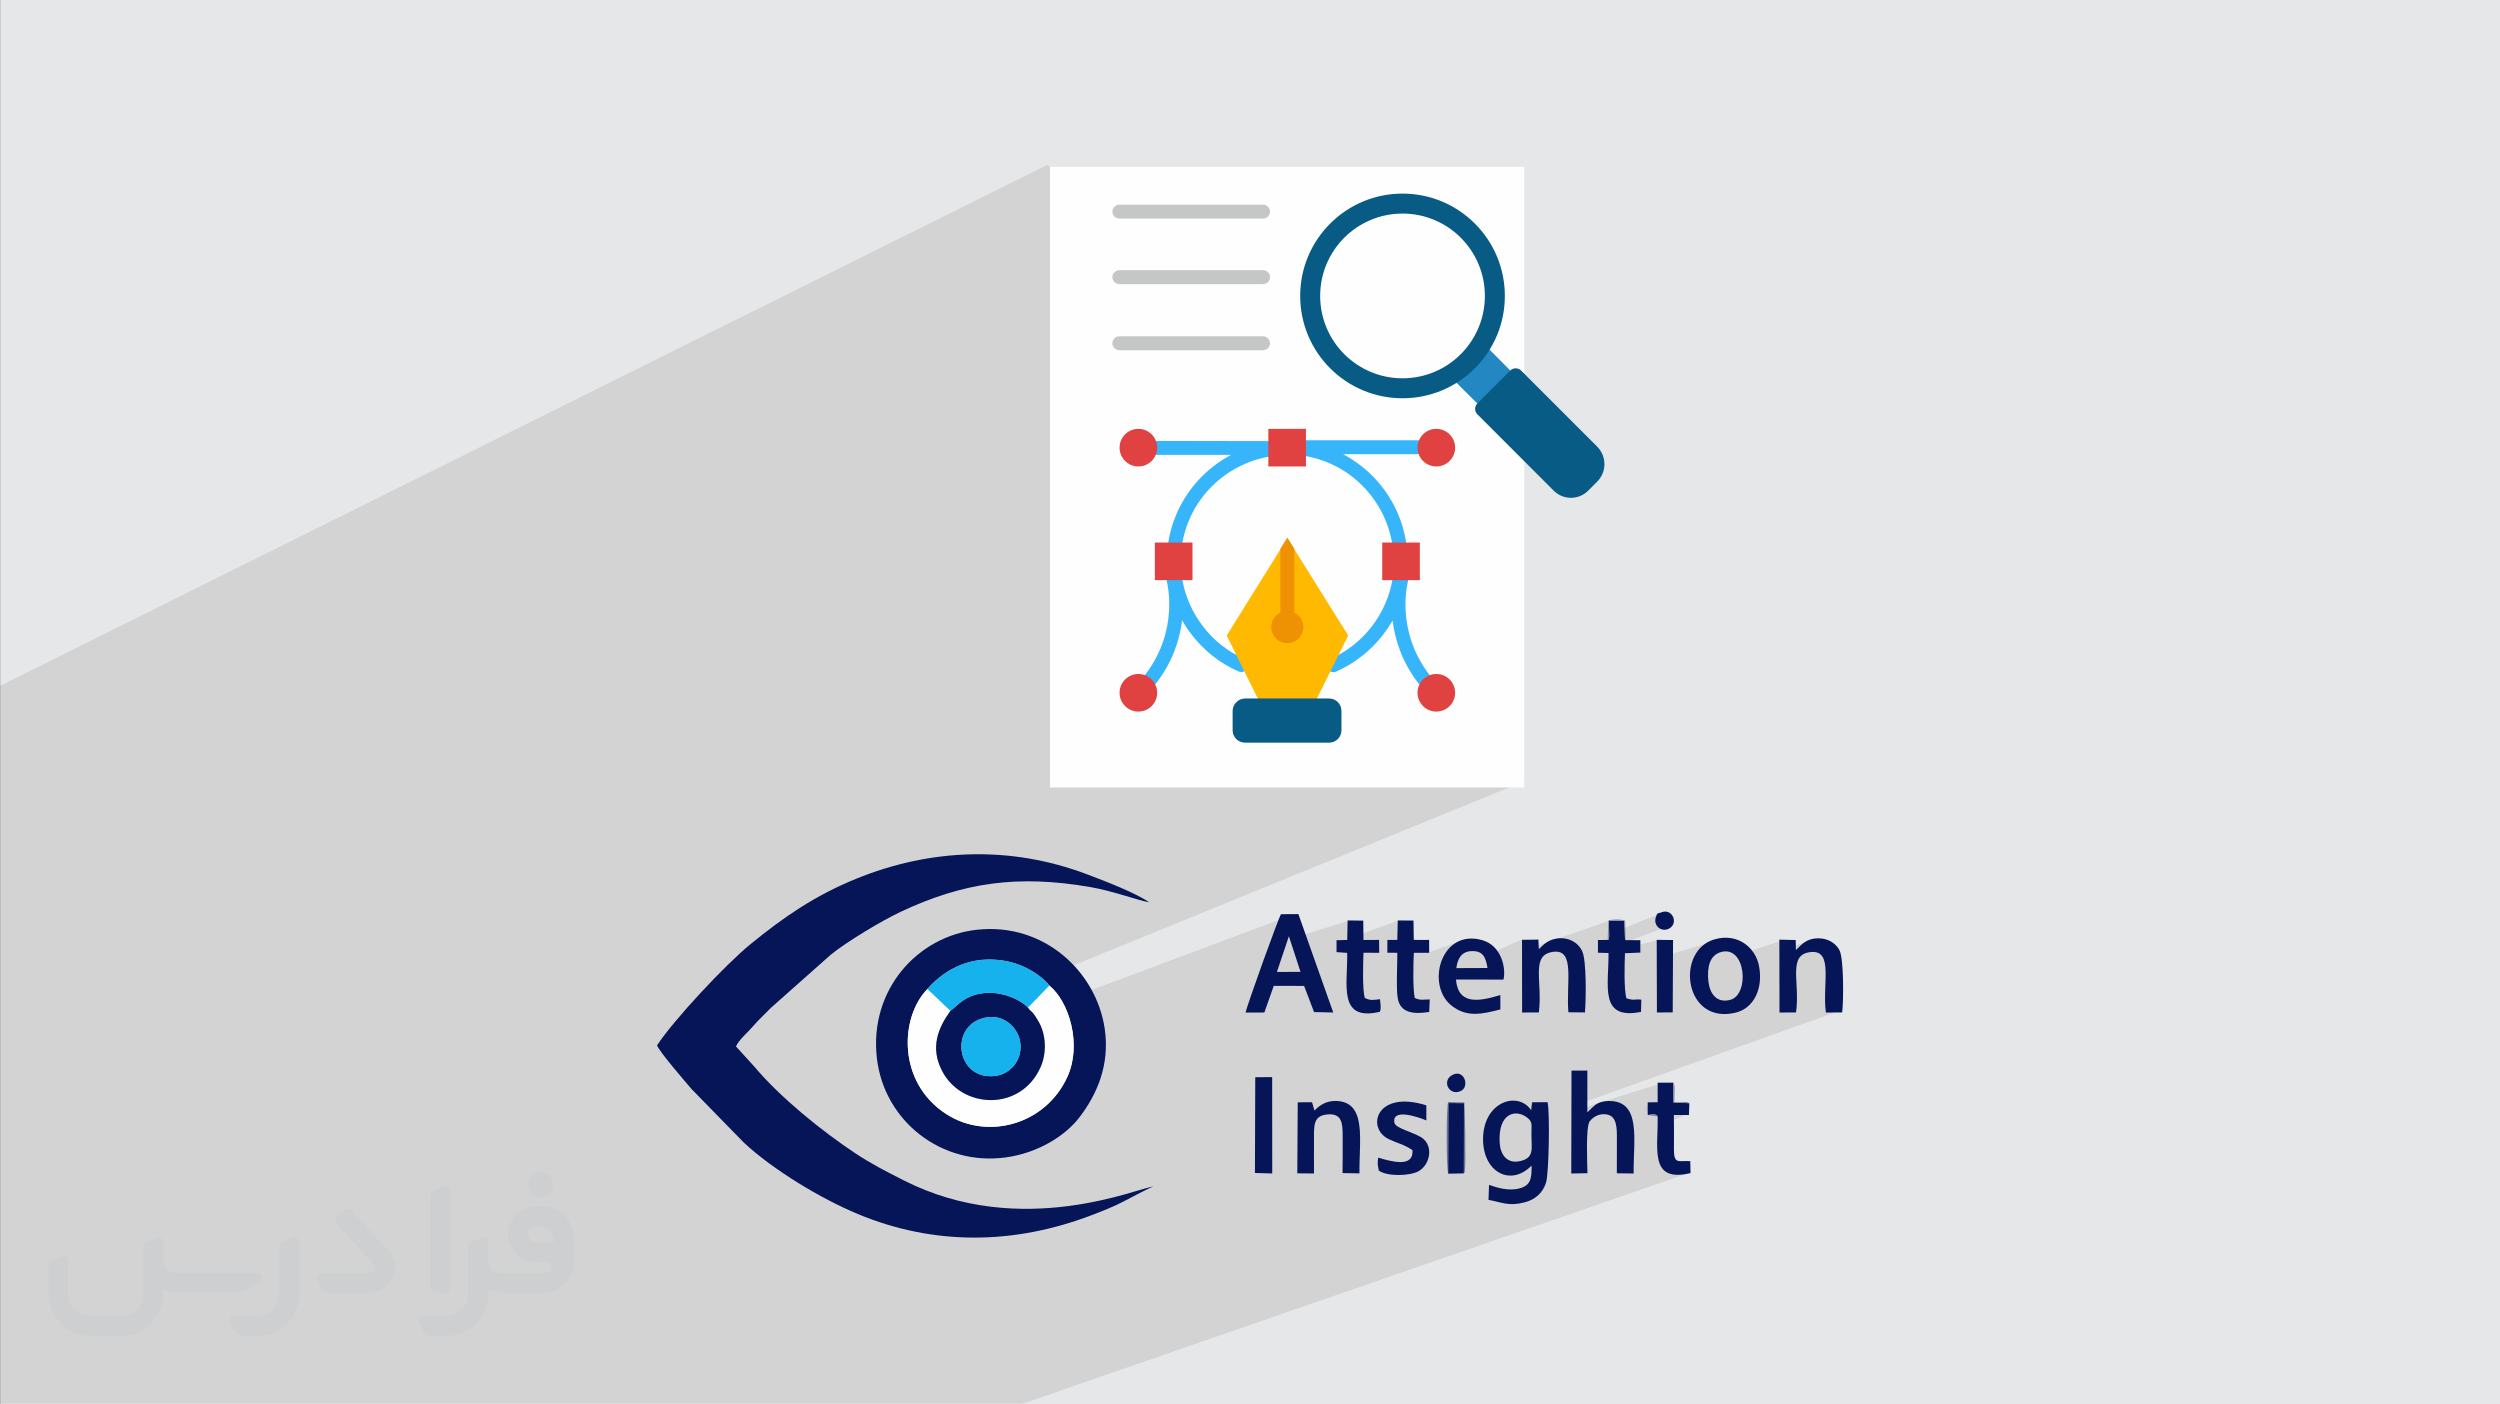 <?xml version="1.0" encoding="UTF-8"?>
<!DOCTYPE svg PUBLIC "-//W3C//DTD SVG 1.0//EN" "http://www.w3.org/TR/2001/REC-SVG-20010904/DTD/svg10.dtd">
<!-- Creator: CorelDRAW -->
<svg xmlns="http://www.w3.org/2000/svg" xml:space="preserve" width="94.197mm" height="52.917mm" version="1.0" style="shape-rendering:geometricPrecision; text-rendering:geometricPrecision; image-rendering:optimizeQuality; fill-rule:evenodd; clip-rule:evenodd"
viewBox="0 0 9418.1 5290.74"
 xmlns:xlink="http://www.w3.org/1999/xlink"
 xmlns:xodm="http://www.corel.com/coreldraw/odm/2003">
 <rect x="0" y="0" width="9418.1" height="5290.74" fill="#333333" stroke="none"/>
 <defs>
  <style type="text/css">
   <![CDATA[
    .fil8 {fill:#FEFEFE}
    .fil12 {fill:#075B85}
    .fil3 {fill:#051557}
    .fil5 {fill:#16B2ED}
    .fil10 {fill:#2387C1}
    .fil6 {fill:#697396}
    .fil7 {fill:#848BA5}
    .fil15 {fill:#E04141}
    .fil14 {fill:#EE9103}
    .fil4 {fill:#FEFEFE}
    .fil13 {fill:#FFB900}
    .fil16 {fill:#C5C6C6;fill-rule:nonzero}
    .fil11 {fill:#075B85;fill-rule:nonzero}
    .fil9 {fill:#36B5FB;fill-rule:nonzero}
    .fil1 {fill:#373435;fill-rule:nonzero;fill-opacity:0.031}
    .fil2 {fill:#2B2A29;fill-opacity:0.102}
    .fil0 {fill:#E6E7E8}
   ]]>
  </style>
 </defs>
 <g id="Layer_x0020_1">
  <g id="_2541157771968">
   <polygon class="fil0" points="0.58,0 9418.1,0 9418.1,5290.74 0.58,5290.74 "/>
   <g>
    <path class="fil1" d="M1127.48 4678.85l0 197.3c0,20.44 -3.75,40.87 -11.68,59.64 -7.93,18.77 -19.19,36.29 -33.78,50.47 -14.6,14.6 -31.69,25.86 -50.47,33.78 -18.77,7.93 -39.2,11.68 -59.64,11.68l-60.9 0c-7.09,0 -14.18,-2.08 -20.02,-6.26 -5.84,-4.17 -10.43,-9.59 -12.94,-16.27l-11.26 -29.19c-0.83,-2.5 -1.25,-5.42 -1.25,-8.34 0,-2.92 1.25,-5.43 2.92,-7.93 1.67,-2.5 3.75,-4.17 6.26,-5.42 2.5,-1.25 5.42,-2.09 7.92,-1.67l86.34 0c22.11,0 42.96,-8.76 58.81,-24.61 15.43,-15.44 24.19,-36.7 24.19,-58.81l0 -179.36c0,-3.34 1.26,-6.67 3.34,-9.59 2.09,-2.92 5.01,-5.01 7.93,-6.26l40.87 -15.85c2.5,-0.84 5.42,-1.25 8.34,-0.84 2.92,0.42 5.43,1.26 7.51,2.92 2.09,1.67 4.18,3.76 5.43,6.26 1.25,2.92 2.08,5.84 2.08,8.34z"/>
    <path class="fil1" d="M2037.19 4542.88l-15.02 0c-59.65,0 -109.28,48.79 -108.45,108.02 0.42,27.54 12.1,54.23 31.7,73.42 19.6,19.6 46.29,30.44 74.24,30.44l39.62 0c5.43,0 10.43,2.08 14.19,5.84 3.75,3.75 5.84,8.76 5.84,14.18 0,5.43 -2.09,10.43 -5.84,14.19 -3.76,3.75 -8.76,5.84 -14.19,5.84l-179.35 0c-10.85,0 -20.86,-4.59 -28.37,-12.1 -7.51,-7.51 -11.68,-17.94 -12.1,-28.37l0 -75.08c0,-2.92 -0.83,-5.42 -2.08,-7.93 -1.25,-2.5 -3.34,-4.58 -5.43,-6.25 -2.08,-1.67 -5,-2.51 -7.51,-2.92 -2.92,-0.42 -5.42,0 -8.34,0.83l-41.29 15.85c-2.92,1.25 -5.84,3.34 -7.93,6.26 -2.08,2.92 -2.92,6.26 -2.92,9.59l0 179.36c0,22.11 -8.76,43.38 -24.19,58.81 -15.44,15.44 -36.7,24.61 -58.81,24.61l-86.75 0.01c-2.92,0 -5.43,0.83 -7.93,2.08 -2.5,1.25 -4.59,3.34 -6.26,5.43 -1.66,2.5 -2.5,5 -2.92,7.51 -0.41,2.92 0,5.42 1.26,8.34l11.26 29.19c2.5,6.68 7.09,12.52 12.93,16.69 5.84,4.17 12.93,6.26 20.03,5.84l60.89 0c41.29,0 80.92,-16.27 110.12,-45.88 29.19,-29.19 45.87,-68.83 45.87,-110.12l0 -18.35c15.86,7.92 33.37,12.1 50.89,12.1l157.24 0c30.45,0 60.07,-12.1 81.76,-33.78 21.69,-21.7 33.78,-50.89 33.78,-81.76l0 -85.93c0,-33.36 -13.35,-65.48 -36.7,-89.25 -23.78,-23.78 -55.89,-36.7 -89.25,-36.7zm50.46 136.39l-66.73 0c-7.93,0 -15.44,-2.5 -21.28,-7.92 -5.84,-5.43 -9.6,-12.52 -10.43,-20.45 0,-4.17 0.42,-8.76 2.08,-12.93 1.67,-4.17 3.76,-7.92 6.68,-10.84 5.84,-5.43 13.77,-8.77 21.69,-8.77l7.1 0c16.27,0 31.69,6.26 42.95,17.94 11.68,11.27 17.94,26.7 17.94,42.96z"/>
    <path class="fil1" d="M1697.24 4484.9l0 367.89c0,2.08 -0.42,4.58 -1.25,6.67 -0.84,2.09 -2.09,4.17 -3.76,5.84 -1.67,1.67 -3.34,2.92 -5.42,3.75 -2.09,0.84 -4.17,1.26 -6.68,1.26l-40.87 0c-2.08,0 -4.59,-0.42 -6.67,-1.26 -2.09,-0.83 -4.17,-2.08 -5.43,-3.75 -1.66,-1.67 -2.92,-3.75 -3.75,-5.84 -0.83,-2.09 -1.25,-4.59 -1.25,-6.67l0 -352.04c0,-3.33 0.83,-6.67 2.92,-9.59 2.08,-2.92 4.59,-5.01 7.92,-6.26l40.88 -15.85c2.5,-0.84 5.42,-1.25 8.34,-1.25 2.92,0.41 5.42,1.25 7.51,2.92 2.5,1.66 4.17,3.75 5.42,6.25 1.25,2.09 2.09,5.01 2.09,7.93z"/>
    <path class="fil1" d="M1394.01 4870.3l-153.9 0c-7.09,0 -14.19,-2.09 -20.03,-6.26 -5.84,-4.17 -10.43,-10.01 -13.35,-16.69l-11.26 -28.77c-0.83,-2.51 -1.25,-5.43 -0.83,-8.35 0.41,-2.92 1.25,-5.42 2.92,-7.92 1.66,-2.51 3.75,-4.17 6.25,-5.43 2.51,-1.25 5.43,-2.08 7.93,-2.08l184.36 0c3.34,0 6.67,-1.25 9.59,-2.92 2.93,-2.09 5.01,-4.59 6.68,-7.93 1.25,-3.34 1.67,-6.67 1.25,-10.01 -0.42,-3.34 -2.08,-6.68 -4.17,-9.18l-141.82 -154.32c-2.92,-3.34 -4.59,-7.93 -4.59,-12.52 0,-4.59 2.09,-8.76 5.84,-12.1l29.61 -27.53c3.34,-2.92 7.93,-4.59 12.52,-4.59 4.59,0.42 8.76,2.09 12.1,5.84l140.56 153.07c55.48,59.65 12.52,157.67 -69.66,157.67z"/>
    <path class="fil1" d="M979.42 4824.42l-20.03 17.1c-20.86,17.94 -47.55,27.95 -75.08,27.95l-211.47 0c-19.6,0 -39.2,-4.17 -57.14,-12.51l0 16.27c0,20.85 -4.17,41.7 -12.1,60.89 -7.92,19.19 -19.6,36.7 -34.61,51.72 -14.6,14.6 -32.11,26.28 -51.72,34.62 -19.19,7.92 -40.04,12.09 -60.9,12.09l-114.7 0.01c-20.86,0 -41.71,-4.18 -60.9,-12.1 -19.19,-7.93 -36.7,-19.61 -51.72,-34.62 -14.6,-14.6 -26.28,-32.11 -34.61,-51.72 -7.93,-19.19 -12.1,-40.03 -12.1,-60.89l0 -108.03c0,-3.34 1.25,-6.67 2.92,-9.59 2.09,-2.92 4.59,-5.01 7.93,-6.26l40.87 -15.85c2.5,-0.84 5.42,-1.26 8.34,-0.84 2.92,0.42 5.43,1.25 7.51,2.92 2.09,1.67 4.17,3.76 5.43,6.26 1.25,2.5 2.08,5.01 2.08,7.93l0 128.88c0,20.86 8.35,40.87 22.95,55.48 14.6,14.6 34.61,22.94 55.47,22.94l125.96 0c20.86,0 40.46,-8.35 55.06,-22.95 14.6,-14.6 22.95,-34.61 22.95,-55.47l0 -184.36c0,-3.34 1.25,-6.68 2.92,-9.6 2.08,-2.92 4.58,-5 7.92,-6.25l40.87 -15.86c2.51,-0.83 5.43,-1.25 8.35,-0.83 2.92,0.42 5.42,1.25 7.92,2.92 2.51,1.67 4.18,3.75 5.43,6.26 1.25,2.5 2.08,5.42 2.08,7.92l0 70.5c0,11.68 4.59,23.36 12.94,31.69 8.34,8.35 19.6,13.35 31.69,13.35l307.82 0c3.34,0 7.1,0.84 9.6,2.92 2.92,2.09 5.01,5.01 6.26,7.93 1.25,3.34 1.25,6.67 0.41,10.43 0,3.75 -2.08,6.67 -4.58,8.76z"/>
    <path class="fil1" d="M2037.19 4509.92c25.86,0 47.13,-21.28 47.13,-47.13 0,-25.87 -21.28,-47.13 -47.13,-47.13 -25.87,0 -47.14,21.27 -47.14,47.13 0,25.86 21.28,47.13 47.14,47.13z"/>
   </g>
  </g>
  <polygon class="fil2" points="4890.87,3528.02 5074.72,3470.11 5118.15,3522.23 5265.81,3468.67 5378.73,3588.83 5509.03,3542.49 5624.84,3587.38 5734.86,3538.15 5773.95,3568.55 6066.38,3467.22 6099.68,3503.41 6258.93,3439.71 6277.16,3491.84 6123.98,3550.12 6157.28,3563.44 6245.52,3541.79 6297.13,3593.4 6476.94,3540.12 6581.31,3587.08 6713.42,3543.04 6747.89,3566.02 6828.3,3541.12 6904.89,3590.9 6937.44,3805.35 5957.14,4155.73 5964.8,4172.95 6257.74,4081.06 6263.48,4153.81 6353.47,4199.76 6280.72,4230.39 6276.89,4343.36 6364.96,4418.03 3852.73,5288.03 -0,5288.03 -0,2583.75 3947.7,619.93 5744.68,2942.3 4004.24,3653.02 4079.53,3741.6 4836.87,3458.16 "/>
  <g id="_2541157777536">
   <g>
    <path class="fil3" d="M2475.21 3938.04c9.7,25.58 106.48,136.91 130.84,165.44l195.97 200.71c110.26,103.01 291.6,211.93 429.65,269.32 286.2,118.97 585.99,116.19 879.08,4.93 41.56,-15.78 83.89,-32.15 122.17,-52.42 17.47,-9.25 106.43,-56.17 112.17,-55.99 -50.09,1.62 -494.99,202.48 -939.92,-23.01 -66.97,-33.93 -123.14,-62.76 -181.71,-101.48 -127.56,-84.35 -285.05,-211.92 -381.3,-326.96l-69.53 -76.25c9.22,-23.56 45.29,-53.74 61.95,-73.59 21.39,-25.47 46.47,-47.82 69.61,-72.02l225.1 -199.74c59.23,-48.66 194.23,-129.39 263.05,-161.71 238.35,-111.92 442.01,-140.09 712.72,-93.93 89.91,15.33 181.98,50.88 224.09,57.84 -51.21,-35.8 -165.35,-79.49 -233.57,-105.31 -290.52,-109.97 -592.52,-96.52 -870.14,16.62 -155.89,63.53 -273.23,144.52 -396.94,245.38 -96.91,79.01 -289.6,285.6 -353.28,382.17z"/>
    <path class="fil3" d="M3494.01 3725.53c52.95,-61.71 133.09,-108.25 222.91,-110.64 50.73,-1.35 96.82,7.4 139.45,26.95 39.32,18.04 77.1,44.76 96.57,70.77 74.8,60.62 123.2,221.52 68.79,342.61 -81.65,181.71 -301.23,241.83 -456.46,142.01 -186.15,-119.7 -175.4,-365.52 -71.26,-471.69zm186.24 -223.03c-224.33,24.5 -406.89,227.31 -376.76,484.63 27.83,237.73 244.73,405.53 484.13,373.27 124.16,-16.74 226.36,-82.4 279.26,-151.71 62.78,-82.28 115.53,-193.8 94.73,-333.98 -31.89,-214.95 -229,-399.76 -481.36,-372.2z"/>
    <path class="fil4" d="M3872.54 3795.79c8.55,13.17 10.88,10.51 20.17,22.11 3.52,4.4 10.39,15.06 15.23,22.7 10.11,16 17.78,32.87 22.66,53.13 10.06,41.76 6.52,87.72 -10.23,125.84 -73.8,167.94 -296.5,159.8 -371.46,14.56 -45.15,-87.47 -15.89,-160.24 31.6,-226.21l-86.49 -82.38c-104.14,106.17 -114.89,351.99 71.26,471.69 155.23,99.82 374.81,39.7 456.46,-142.01 54.41,-121.09 6.01,-281.99 -68.79,-342.61l-80.41 83.19z"/>
    <path class="fil3" d="M3717.23 3832.64c64.04,-10.87 116.67,37.01 125.82,91.64 11.28,67.34 -36.3,121.28 -92.27,128.75 -150.15,20.05 -179.42,-195.63 -33.54,-220.39zm-136.73 -24.74c-47.49,65.97 -76.76,138.74 -31.6,226.21 74.96,145.24 297.66,153.38 371.46,-14.56 16.75,-38.11 20.29,-84.08 10.23,-125.84 -4.88,-20.26 -12.55,-37.13 -22.66,-53.13 -4.84,-7.64 -11.71,-18.3 -15.23,-22.7 -9.29,-11.6 -11.62,-8.94 -20.17,-22.11 -26.8,-29.9 -92.46,-58.04 -151.73,-55.63 -84.61,3.44 -114.98,50.23 -140.3,67.75z"/>
    <path class="fil3" d="M5649.71 4306.3c-7.19,-114.99 61.14,-128.88 103.07,-96.39 20.52,15.9 16.96,24.42 16.54,58.57 -0.71,57.49 13.73,93.76 -44.53,106.06 -47.8,10.09 -72.39,-25.26 -75.08,-68.24zm120.22 84.57c0.43,48.61 -3.19,75.11 -46.17,86.24 -39.71,10.29 -81.66,-1.91 -114.27,-13.46l-1.94 56.43c50.32,9.27 75.52,25.03 135.44,9.64 41.28,-10.61 69.2,-36.1 81.27,-74.52 11.07,-35.21 14.69,-265.9 5.83,-302.95l-58.39 0.17 -3.44 30.22c-48.99,-74.08 -181.27,-33.49 -181.24,109.5 0.02,122.83 103.32,179.94 182.92,98.71z"/>
    <path class="fil3" d="M4855.55 3526.98l43.83 134.18 -88.93 0.4 45.1 -134.58zm-162.99 287.6l70.57 -0.33 35.43 -100.38 114.29 0.29 37.59 98.54 72.24 1.53 -131.37 -370.67 -65.66 0.39c-9.49,14.85 -129.15,345.89 -133.1,370.63z"/>
    <path class="fil5" d="M3494.01 3725.53l86.49 82.38c25.32,-17.52 55.69,-64.31 140.3,-67.75 59.27,-2.41 124.94,25.73 151.73,55.63l80.41 -83.19c-19.48,-26.01 -57.25,-52.73 -96.57,-70.77 -42.62,-19.55 -88.71,-28.3 -139.45,-26.95 -89.82,2.39 -169.96,48.93 -222.91,110.64z"/>
    <path class="fil3" d="M5919.35 4420.83l60.91 -1.04c-0.27,-31.84 -7.49,-175.19 8.85,-196.1 8.62,-11.02 25.75,-24.01 45.4,-25.86 51.02,-4.79 56.67,35.76 56.69,80.09 0.03,47.33 0.21,94.8 -0.18,142.12l63.29 0.79c-1.62,-123.95 31.57,-276.7 -96.17,-273.05 -17.73,0.51 -33.22,4.48 -46.48,13.34 -4.93,3.29 -29.16,25.97 -31.71,29.39l0.07 -157.48 -59.77 0.23 -0.89 387.57z"/>
    <path class="fil3" d="M6482.22 3586.92c95.27,-28.31 109.91,160.01 36.41,179.67 -52.64,14.09 -77.84,-25.11 -82.67,-69.35 -5.64,-51.59 3.96,-97.75 46.25,-110.32zm-24.31 -47.9c-147.53,43.68 -113.59,322.96 80.76,275.79 68.04,-16.52 104.72,-90.09 87.76,-176.71 -13.56,-69.27 -81.01,-124.99 -168.52,-99.08z"/>
    <path class="fil3" d="M6765.64 3579.08l-0.73 -37.75 -61.62 -1.51 0.46 274.62 62.32 -0.42c16.38,-113.92 -34.25,-219.19 56.45,-227.55 86.1,-7.93 41.8,122.97 55.93,227.96l61.45 -0.4c5.52,-42.88 6.28,-201.22 -9.85,-233.59 -12.23,-24.57 -40.87,-45.41 -79.22,-45.67 -44.65,-0.3 -63.78,23.1 -85.2,44.31z"/>
    <path class="fil3" d="M5603.79 3646.66l-117.41 0.48c4.63,-36.05 19.52,-62.53 56.72,-64.06 44.8,-1.84 54.23,24.38 60.69,63.58zm48.5 156.08l-0.19 -54.17c-75.03,22.36 -158.54,41.47 -167.22,-58.36l179.1 0.05c10.57,-44.75 -8.94,-127.83 -79.14,-148.25 -156.19,-45.44 -214.23,167.35 -117.67,245.43 58.34,47.18 117.09,32.61 185.12,15.31z"/>
    <path class="fil3" d="M5797.18 3575.85l-1.73 -36.17 -61.61 0.75 0.32 273.95 63.16 -0.36c14.4,-119.99 -32.43,-216.74 54.07,-228.33 84.1,-11.26 47.82,116.5 57.16,227.69l62.29 0.71c4.15,-46.39 6.56,-196.43 -10.66,-231.67 -24.61,-50.39 -87.03,-58.93 -128.29,-35.5 -6.03,3.42 -11.91,7.56 -16.64,11.6l-18.08 17.34z"/>
    <path class="fil5" d="M3717.23 3832.64c-145.87,24.77 -116.61,240.44 33.54,220.39 55.97,-7.47 103.55,-61.41 92.27,-128.75 -9.15,-54.63 -61.78,-102.51 -125.82,-91.64z"/>
    <path class="fil3" d="M4887.28 4420.17l62.86 0.68c-0.41,-46.01 0.11,-92.09 -0.03,-138.18 -0.14,-47.04 0.18,-79.77 50.57,-84.36 53.72,-4.9 57.59,31.9 57.43,79.63 -0.15,47.04 0.48,94.43 -0.44,141.42l63.76 0.98c-1.85,-123.11 29.6,-269.76 -88.2,-272.81 -34.28,-0.88 -59.67,13.77 -81.34,36.11l-9.06 -31.2 -53.95 0.26 -1.6 267.47z"/>
    <path class="fil3" d="M5321.15 4332.64c4.9,68.05 -78.95,42.93 -129.28,28.55 -1.27,8.72 -1.88,16.45 -1.68,25.52l4.08 23.14c30.84,22.63 114.54,20.79 148.44,3.07 40.36,-21.09 58.65,-85.8 21.1,-120.96 -27.26,-25.53 -106.44,-38.53 -110.81,-62.68 -10.52,-58.17 99.02,-17.85 120.4,-8.19l-0.04 -56.97c-189.3,-59.72 -228.2,85.93 -141.28,127.41 36.84,17.58 52.01,17.29 89.06,41.12z"/>
    <path class="fil3" d="M5075.33 3540.98l-40.32 1.06 0.08 44.84 40.08 2.77c2.87,115.87 -37.65,259.94 123.23,221.93 5.16,-12.19 2.25,-30.33 0.28,-47.42 -26.69,3.15 -35.42,5.97 -57.27,-4.68 -9.29,-32.5 -6.15,-129.22 -4.9,-170.32l59.25 0.2 -0.36 -48.63 -58.83 0.37 -0.83 -72.88 -58.91 -0.79 -1.5 73.55z"/>
    <path class="fil3" d="M6056.51 3541.02l-36.7 0.11 -0.05 47.99 39.96 1.11c1.19,123.24 -36.64,253.21 122.27,221.83l1.3 -46.04c-26.43,-3.18 -27.03,4.68 -56.31,-5.25 -9.49,-35.24 -6.98,-126.04 -5.34,-169.72l57.99 -2.42 -0.12 -46.65 -55.8 -0.33c-0.74,-0.91 -1.66,-2.2 -1.94,-2.94l-2.34 -69.96 -58.33 -0.92 1.04 59.65c-2.45,19.95 2.04,8.4 -5.63,13.54z"/>
    <path class="fil3" d="M5263.94 3540.81l-37.35 0.28 -0.06 47.93 37.55 0.39c0.38,43.53 -5.08,135.2 1.85,172.77 10.05,54.53 60.89,59.32 118.28,50.04l1.89 -47.2c-26.55,0.14 -33.27,4.62 -56.2,-5.26 -7.71,-31.1 -5.85,-131.89 -3.65,-170.35l57.79 -0.05 -0.24 -48.61 -57.86 0.23 -0.97 -73.02 -59.29 -0.47 -1.74 73.32z"/>
    <path class="fil3" d="M6207.44 4152.75l0.34 47.72c15.24,-1.35 32.21,-6.67 36.94,5.98 3.23,116.05 -34.9,250.99 123.94,212.77l-0.98 -44.94c-46.66,-2.71 -62.01,13.99 -61.6,-48.96 0.28,-41.49 0.53,-83.54 -0.23,-125l56.81 0.28 1.45 -44.62 -59.65 -2.75 -0.29 -74.61 -59.41 0.06 0.07 73.72 -37.39 0.35z"/>
    <polygon class="fil3" points="4727.63,4418.84 4792.84,4420.73 4792.55,4057.81 4728.92,4058.04 "/>
    <polygon class="fil3" points="6241.28,3569.79 6241.96,3814.13 6301.48,3813.97 6302.81,3541.22 6241.08,3540.6 "/>
    <polygon class="fil3" points="5455.52,4421.51 5514.83,4420.38 5515.24,4155.67 5456.14,4155.54 "/>
    <path class="fil3" d="M6257.72 3437.4c-12.03,5.01 -12.76,-2.21 -19.43,16.42 -11.67,32.57 19.82,59.86 49.55,44.33 37.07,-19.36 12.54,-78.55 -30.12,-60.75z"/>
    <path class="fil3" d="M5471.51 4049.45c-41.41,21.9 -12.65,80.22 30.79,61.06 36.21,-15.97 13.93,-84.71 -30.79,-61.06z"/>
    <path class="fil6" d="M5455.52 4421.51l0.62 -265.97 59.1 0.13 -0.41 264.71c3.87,-7.78 1.48,6.78 3.78,-10.46 4.25,-31.9 -0.21,-248.5 -1.95,-256.64l-61.21 -1.71c-7.71,28.88 -6.87,249.04 0.07,269.93z"/>
    <path class="fil7" d="M6056.51 3541.02c7.67,-5.14 3.18,6.41 5.63,-13.54l-1.04 -59.65 58.33 0.92 2.34 69.96c0.28,0.74 1.2,2.03 1.94,2.94l-1.22 -73.55c-19.14,-5.94 -44.58,-5.6 -63.32,-0.67l-2.66 73.59z"/>
    <path class="fil7" d="M6364.11 4155.98c-6.68,-4.23 -1.18,-4.53 -22.87,-4.79 -10.79,-0.13 -22.7,0.47 -33.51,0.93 0.52,-13.26 0.74,-26.2 0.86,-39.46 0.15,-17.73 1.85,-21.46 -4.42,-34.03l0.29 74.61 59.65 2.75z"/>
    <path class="fil7" d="M6244.72 4206.45c-4.73,-12.65 -21.71,-7.33 -36.94,-5.98l-0.34 -47.72c-5.08,15.15 -3.91,32.17 -1.13,47.43l38.41 6.27z"/>
   </g>
   <g>
    <polygon id="_299288064" class="fil8" points="5742.17,2966.49 3955.78,2966.49 3955.78,628.42 5742.17,628.42 "/>
    <path id="_299288304" class="fil9" d="M5274.87 2159.27c-13.53,-1.59 -26.27,7.96 -28.66,21.5 -11.15,66.87 -39.01,128.17 -78.82,179.91 -40.59,52.54 -93.93,93.94 -154.43,121.8 -12.74,5.57 -19.11,21.5 -13.54,34.23 5.58,12.74 21.5,19.11 34.23,13.53 69.26,-31.04 128.97,-78.01 175.14,-136.92 13.53,-17.52 26.27,-36.62 37.41,-55.73 8.75,70.06 34.22,155.23 97.91,237.23 8.76,11.15 25.48,13.54 36.62,4.78 11.14,-8.75 13.53,-25.48 4.78,-36.61 -130.56,-169.57 -82,-349.48 -82,-350.28 3.98,-13.54 -4.78,-27.87 -18.31,-31.84 -4.78,-1.59 -7.17,-1.59 -10.36,-1.59l0 0zm-851 0c-3.18,0 -6.37,0 -9.55,0.8 -13.54,3.98 -22.3,17.51 -18.31,31.83 0,0.8 48.56,180.71 -82,350.28 -8.76,11.14 -6.37,27.86 4.77,36.61 11.15,8.76 27.87,6.38 36.62,-4.77 63.69,-82 89.16,-167.18 97.92,-237.24 11.14,19.91 23.09,38.21 37.41,55.73 45.37,58.91 105.87,106.67 175.13,136.93 12.74,5.57 28.67,0 34.23,-13.54 5.57,-12.74 0,-28.66 -13.54,-34.23 -61.29,-27.07 -114.63,-69.26 -154.43,-121.8 -39.8,-51.74 -67.67,-113.04 -78.82,-179.91 -3.18,-12.74 -15.12,-23.09 -29.45,-20.7zm-65.28 -498.34c-14.33,0 -26.27,11.94 -26.27,26.27 0,14.33 11.94,26.28 26.27,26.28l279.42 0c-40.59,21.5 -77.22,48.56 -109.86,81.21 -65.28,65.28 -110.65,150.45 -126.57,245.98 -2.39,14.34 7.16,27.87 21.49,30.25 14.34,2.39 27.87,-7.16 30.25,-21.5 14.33,-84.39 54.13,-160.01 112.25,-217.32 58.11,-58.12 133.74,-97.92 217.32,-112.25 13.54,-2.39 23.09,-14.33 21.5,-28.66 0,-0.8 0,-2.39 0,-3.19 0,-14.33 -11.94,-26.27 -26.27,-26.27l-419.54 -0.8zm534.97 27.87c-1.59,13.53 7.96,26.27 21.5,28.66 84.39,14.33 160,54.13 217.32,112.25 58.12,58.11 97.92,133.74 112.25,217.32 2.39,14.34 15.92,23.89 30.24,21.5 14.33,-2.39 23.89,-15.92 21.5,-30.24 -15.92,-95.53 -61.3,-180.71 -126.58,-245.99 -31.83,-31.84 -69.26,-59.71 -109.86,-81.21l279.43 0c14.33,0 26.27,-11.94 26.27,-26.27 0,-14.33 -11.94,-26.28 -26.27,-26.28l-420.33 0c-14.34,0 -26.28,11.94 -26.28,26.27 0.8,2.39 0.8,3.98 0.8,3.98l0 0.01z"/>
    <polygon id="_299287032" class="fil10" points="5460.36,1415.74 5473.9,1340.12 5585.35,1290.76 5689.63,1395.84 5660.97,1500.92 5565.44,1520.03 "/>
    <circle id="_299287008" class="fil8" cx="5283.63" cy="1114.82" r="347.89"/>
    <path class="fil11" d="M5593.91 1114.83c0,-85.69 -34.72,-163.26 -90.87,-219.4 -56.14,-56.15 -133.72,-90.87 -219.4,-90.87 -85.68,0 -163.25,34.72 -219.4,90.87 -56.14,56.14 -90.87,133.72 -90.87,219.4 0,85.68 34.73,163.25 90.87,219.39 56.15,56.15 133.73,90.88 219.4,90.88 85.69,0 163.26,-34.73 219.4,-90.88 56.15,-56.14 90.87,-133.72 90.87,-219.39zm-37.68 -272.59c69.76,69.77 112.91,166.14 112.91,272.59 0,106.44 -43.15,202.81 -112.91,272.58 -69.77,69.76 -166.14,112.91 -272.59,112.91 -106.44,0 -202.81,-43.15 -272.58,-112.91 -69.76,-69.76 -112.91,-166.14 -112.91,-272.58 0,-106.45 43.15,-202.82 112.91,-272.59 69.77,-69.76 166.14,-112.91 272.58,-112.91 106.45,0 202.82,43.16 272.59,112.91z"/>
    <path id="_299287320" class="fil12" d="M5983.38 1848.01l33.44 -33.43c36.61,-36.62 36.61,-95.53 0,-132.16l-286.59 -286.58c-11.15,-11.15 -29.45,-11.15 -40.6,0l-124.19 124.19c-11.14,11.14 -11.14,29.45 0,40.59l286.59 286.59c35.82,37.41 95.52,37.41 131.35,0.8z"/>
    <polygon id="_299287080" class="fil13" points="4738.33,2631.34 4849.78,2714.14 4961.23,2631.34 5079.05,2394.11 4849.78,2027.13 4621.3,2394.11 "/>
    <path id="_299286672" class="fil14" d="M4876.04 2067.72l-26.27 -42.19 -26.28 42.19 0 259.52c0,14.33 11.95,26.27 26.28,26.27 14.33,0 26.27,-11.94 26.27,-26.27l0 -259.52z"/>
    <path id="_299286600" class="fil12" d="M4690.55 2631.34l316.04 0c26.28,0 46.97,20.7 46.97,46.97l0 72.44c0,26.28 -20.7,46.97 -46.97,46.97l-316.04 0c-26.27,0 -46.96,-20.7 -46.96,-46.96l0 -72.45c0,-25.48 21.5,-46.96 46.96,-46.96l0 -0.01z"/>
    <circle id="_299286504" class="fil14" cx="4849.77" cy="2362.27" r="60.5"/>
    <polygon id="_299286912" class="fil15" points="4778.13,1615.55 4919.82,1615.55 4919.82,1757.25 4778.13,1757.25 "/>
    <polygon id="_299286792" class="fil15" points="5207.21,2043.84 5348.91,2043.84 5348.91,2185.55 5207.21,2185.55 "/>
    <polygon id="_299286360" class="fil15" points="4350.63,2043.84 4492.34,2043.84 4492.34,2185.55 4350.63,2185.55 "/>
    <circle id="_299286312" class="fil15" cx="5411" cy="1686.4" r="70.85"/>
    <circle id="_299286144" class="fil15" cx="4288.54" cy="1686.4" r="70.85"/>
    <circle id="_299286024" class="fil15" cx="4288.54" cy="2609.85" r="70.85"/>
    <circle id="_299285904" class="fil15" cx="5411" cy="2609.85" r="70.85"/>
    <path id="_299285568" class="fil16" d="M4216.9 770.92c-14.34,0 -26.28,11.95 -26.28,26.28 0,14.33 11.94,26.27 26.28,26.27l541.33 0c14.34,0 26.28,-11.94 26.28,-26.27 0,-14.33 -11.95,-26.28 -26.28,-26.28l-541.33 0z"/>
    <path id="_299286072" class="fil16" d="M4216.9 1017.7c-14.34,0 -26.28,11.94 -26.28,26.27 0,14.33 11.94,26.28 26.28,26.28l541.33 0c14.34,0 26.28,-11.95 26.28,-26.28 0,-14.33 -11.95,-26.27 -26.28,-26.27l-541.33 0z"/>
    <path id="_299285544" class="fil16" d="M4216.9 1266.87c-14.34,0 -26.28,11.95 -26.28,26.28 0,14.33 11.94,26.27 26.28,26.27l541.33 0c14.34,0 26.28,-11.94 26.28,-26.27 0,-14.33 -11.95,-26.28 -26.28,-26.28l-541.33 0z"/>
   </g>
  </g>
 </g>
</svg>
